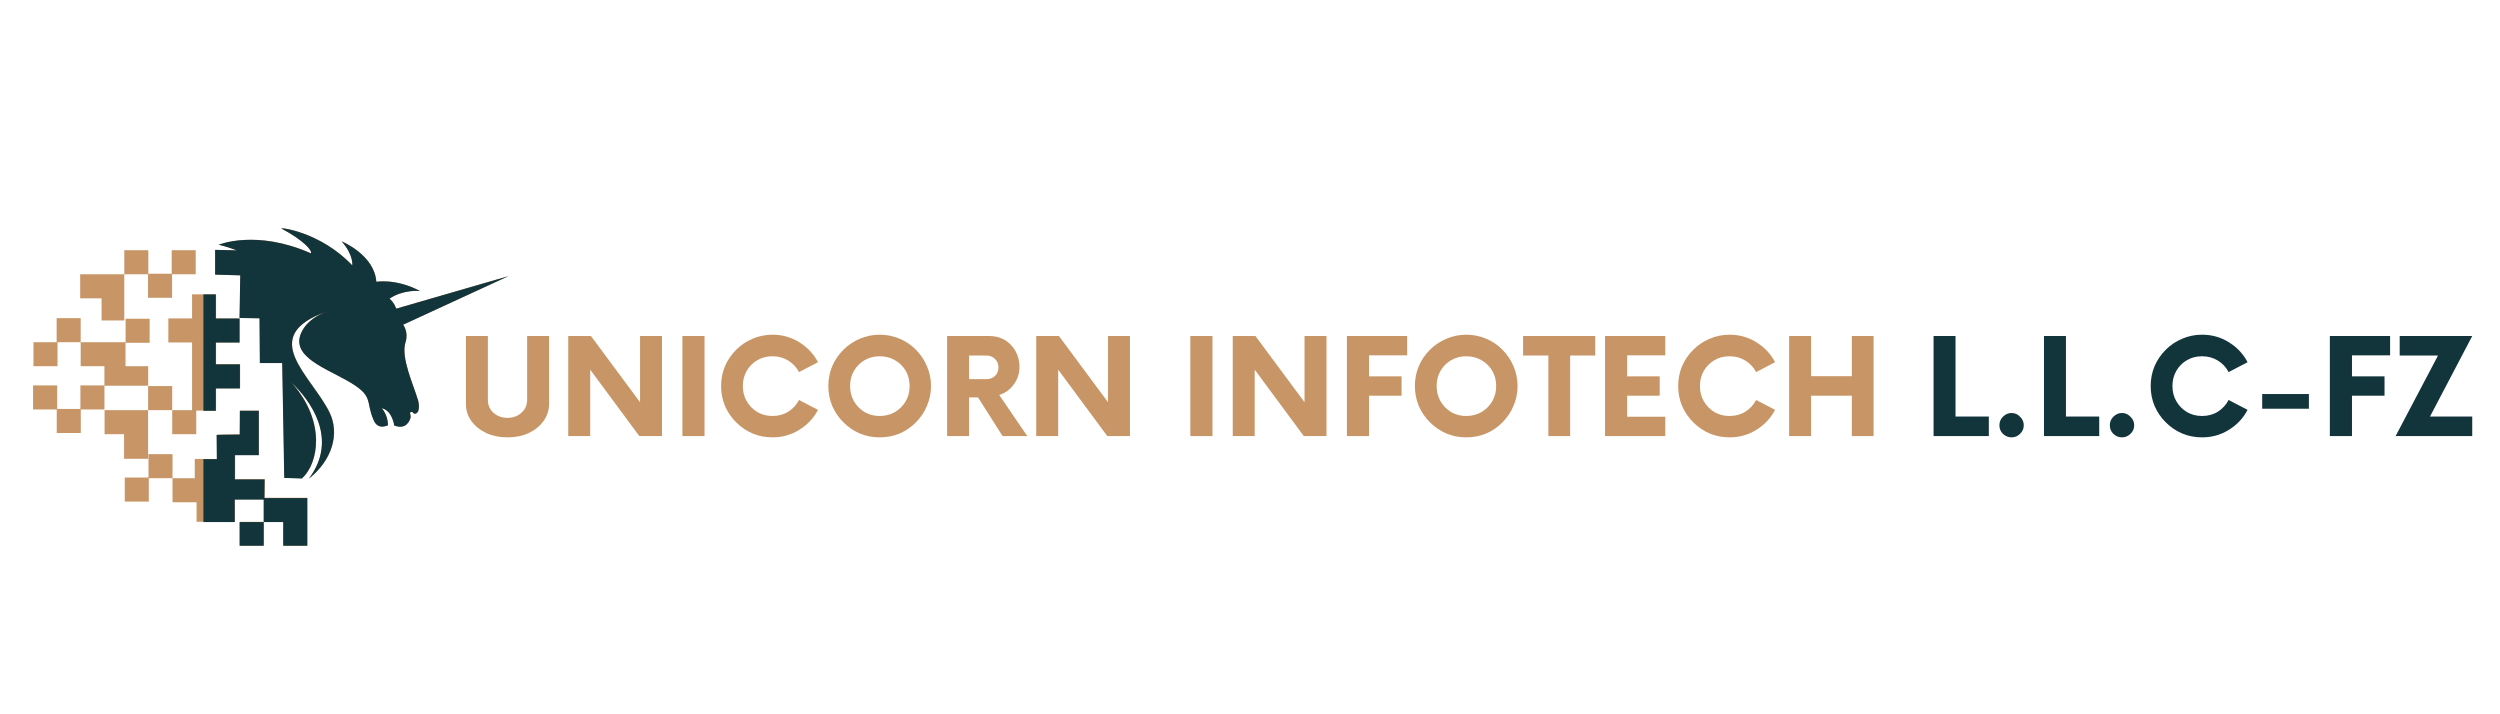<svg xmlns="http://www.w3.org/2000/svg" xmlns:xlink="http://www.w3.org/1999/xlink" width="280" zoomAndPan="magnify" viewBox="0 0 210 60" height="80" preserveAspectRatio="xMidYMid meet" version="1.0"><defs><g/><clipPath id="9c29dd886b"><path d="M 2.75 19.066 L 42.789 19.066 L 42.789 45.84 L 2.75 45.84 Z M 2.75 19.066 " clip-rule="nonzero"/></clipPath><clipPath id="61543070dd"><path d="M 17.086 19.066 L 42.672 19.066 L 42.672 45.84 L 17.086 45.84 Z M 17.086 19.066 " clip-rule="nonzero"/></clipPath></defs><g clip-path="url(#9c29dd886b)"><path fill="#c89666" d="M 4.832 30.762 L 4.832 28.742 L 6.777 28.742 L 6.777 30.762 L 8.77 30.762 L 8.77 32.371 L 6.754 32.371 L 6.754 34.352 L 4.801 34.352 L 4.801 32.371 L 2.777 32.371 L 2.777 34.395 L 4.766 34.395 L 4.766 36.371 L 6.785 36.371 L 6.785 34.395 L 8.773 34.395 L 8.773 32.402 L 12.449 32.402 L 12.449 30.762 L 10.543 30.762 L 10.543 28.742 L 6.777 28.742 L 6.777 26.723 L 4.758 26.723 L 4.758 28.742 L 2.812 28.742 L 2.812 30.762 Z M 27.461 26.156 C 27.598 26.105 27.734 26.059 27.879 26.016 C 27.734 26.062 27.598 26.109 27.461 26.156 Z M 27.688 34.629 C 26.156 31.516 21.57 28.254 27.461 26.156 C 26.59 26.488 25.91 26.988 25.531 27.562 C 24.09 29.758 27.07 30.781 29.133 31.941 C 31.484 33.266 30.676 33.621 31.391 35.266 C 31.57 35.688 31.906 36.004 32.598 35.711 C 32.582 34.793 32.066 34.277 32.066 34.277 C 32.965 34.465 33.125 35.727 33.125 35.727 C 34.121 36.109 34.418 35.344 34.496 35.062 C 34.531 34.902 34.367 34.621 34.531 34.59 C 34.734 34.547 34.715 34.805 34.926 34.727 C 35.363 34.574 35.133 33.664 35.133 33.664 C 34.758 32.348 33.648 30.031 34.07 28.738 C 34.348 27.883 33.867 27.27 33.867 27.27 L 42.703 23.195 L 33.289 25.922 C 33.09 25.363 32.727 25.082 32.727 25.082 C 33.762 24.355 35.145 24.402 35.305 24.453 C 33.27 23.367 31.617 23.668 31.617 23.668 C 31.465 21.402 28.711 20.273 28.711 20.273 C 29.742 21.453 29.602 22.293 29.602 22.293 C 26.91 19.441 23.387 19.066 23.668 19.203 C 25.508 20.191 26.254 21.031 26.129 21.281 C 21.527 19.246 18.391 20.559 18.391 20.559 C 18.992 20.703 19.492 20.867 19.91 21.031 L 18.094 20.988 L 18.094 23.066 L 20.199 23.125 L 20.141 26.703 L 21.816 26.73 L 21.844 30.484 L 23.723 30.484 L 23.895 40.125 L 25.371 40.172 C 26.754 38.949 27.449 35.434 24.492 32.113 C 26.047 33.574 28.5 36.84 25.953 40.191 C 27.91 38.645 28.566 36.422 27.688 34.629 Z M 12.461 22.996 L 12.461 21.016 L 10.441 21.016 L 10.441 23.039 L 6.734 23.039 L 6.734 25.059 L 8.531 25.059 L 8.531 26.918 L 10.441 26.918 L 10.441 23.039 L 12.434 23.039 L 12.434 25.016 L 14.453 25.016 L 14.453 23.039 L 14.422 23.039 L 14.422 22.996 L 14.453 22.996 L 14.453 23.039 L 16.441 23.039 L 16.441 21.016 L 14.422 21.016 L 14.422 22.996 Z M 12.434 23.039 L 12.434 22.996 L 12.461 22.996 L 12.461 23.039 Z M 12.57 26.773 L 10.551 26.773 L 10.551 28.793 L 12.57 28.793 Z M 20.148 43.832 L 20.148 45.855 L 22.168 45.855 L 22.168 43.832 L 23.809 43.832 L 23.809 45.902 L 25.824 45.902 L 25.824 41.812 L 22.23 41.812 L 22.246 40.25 L 19.754 40.25 L 19.754 38.215 L 21.758 38.215 L 21.758 34.492 L 20.168 34.492 L 20.152 36.484 C 19.117 36.484 18.219 36.516 18.219 36.516 L 18.234 38.551 L 16.359 38.551 L 16.359 40.168 L 14.492 40.168 L 14.492 38.148 L 12.473 38.148 L 12.473 40.113 L 10.48 40.113 L 10.48 42.133 L 12.5 42.133 L 12.5 40.168 L 14.492 40.168 L 14.492 42.191 L 16.512 42.191 L 16.512 43.832 L 19.738 43.832 L 19.738 41.941 L 22.168 41.941 L 22.168 43.832 Z M 16.133 28.766 L 16.133 34.449 L 14.465 34.449 L 14.465 32.43 L 12.441 32.43 L 12.441 34.449 L 8.785 34.449 L 8.785 36.473 L 10.422 36.473 L 10.422 38.539 L 12.441 38.539 L 12.441 34.449 L 14.465 34.449 L 14.465 36.473 L 16.484 36.473 L 16.484 34.492 L 18.152 34.492 L 18.152 32.617 L 20.172 32.617 L 20.172 30.594 L 18.152 30.594 L 18.152 28.766 L 20.141 28.766 L 20.141 26.746 L 18.152 26.746 L 18.152 24.723 L 16.133 24.723 L 16.133 26.746 L 14.141 26.746 L 14.141 28.766 Z M 16.133 28.766 " fill-opacity="1" fill-rule="evenodd"/></g><g clip-path="url(#61543070dd)"><path fill="#12343b" d="M 4.797 30.773 L 4.797 28.75 L 6.742 28.75 L 6.742 30.773 L 8.738 30.773 L 8.738 32.387 L 6.719 32.387 L 6.719 34.363 L 4.762 34.363 L 4.762 32.387 L 2.738 32.387 L 2.738 34.406 L 4.73 34.406 L 4.73 36.387 L 6.75 36.387 L 6.75 34.406 L 8.742 34.406 L 8.742 32.414 L 12.418 32.414 L 12.418 30.773 L 10.512 30.773 L 10.512 28.75 L 6.742 28.75 L 6.742 26.727 L 4.719 26.727 L 4.719 28.75 L 2.773 28.75 L 2.773 30.773 Z M 27.449 26.164 C 27.582 26.113 27.719 26.062 27.863 26.02 C 27.719 26.07 27.582 26.117 27.449 26.164 Z M 27.672 34.641 C 26.141 31.527 21.551 28.262 27.449 26.164 C 26.574 26.492 25.895 26.996 25.516 27.57 C 24.07 29.77 27.055 30.793 29.121 31.953 C 31.473 33.277 30.664 33.633 31.379 35.281 C 31.559 35.703 31.895 36.02 32.59 35.727 C 32.574 34.809 32.059 34.293 32.059 34.293 C 32.957 34.48 33.113 35.742 33.113 35.742 C 34.113 36.125 34.41 35.359 34.488 35.078 C 34.523 34.918 34.355 34.637 34.523 34.605 C 34.727 34.562 34.707 34.82 34.918 34.742 C 35.355 34.59 35.129 33.676 35.129 33.676 C 34.75 32.359 33.641 30.043 34.062 28.746 C 34.34 27.891 33.859 27.277 33.859 27.277 L 42.703 23.199 L 33.281 25.93 C 33.082 25.371 32.719 25.09 32.719 25.09 C 33.754 24.359 35.137 24.41 35.301 24.457 C 33.262 23.371 31.609 23.672 31.609 23.672 C 31.453 21.406 28.695 20.273 28.695 20.273 C 29.727 21.453 29.59 22.297 29.59 22.297 C 26.895 19.441 23.367 19.066 23.652 19.203 C 25.492 20.191 26.238 21.031 26.113 21.281 C 21.508 19.246 18.367 20.559 18.367 20.559 C 18.969 20.703 19.473 20.871 19.887 21.031 L 18.07 20.988 L 18.07 23.07 L 20.18 23.129 L 20.117 26.711 L 21.797 26.738 L 21.824 30.496 L 23.703 30.496 L 23.875 40.145 L 25.352 40.195 C 26.738 38.969 27.434 35.449 24.473 32.125 C 26.031 33.59 28.484 36.855 25.938 40.215 C 27.898 38.664 28.551 36.441 27.672 34.641 Z M 12.434 23 L 12.434 21.02 L 10.41 21.02 L 10.41 23.043 L 6.699 23.043 L 6.699 25.062 L 8.496 25.062 L 8.496 26.926 L 10.41 26.926 L 10.41 23.043 L 12.402 23.043 L 12.402 25.02 L 14.426 25.02 L 14.426 23.043 L 14.395 23.043 L 14.395 23 L 14.426 23 L 14.426 23.043 L 16.414 23.043 L 16.414 21.02 L 14.395 21.02 L 14.395 23 Z M 12.402 23.043 L 12.402 23 L 12.434 23 L 12.434 23.043 Z M 12.543 26.781 L 10.52 26.781 L 10.52 28.805 L 12.543 28.805 Z M 20.125 43.855 L 20.125 45.879 L 22.148 45.879 L 22.148 43.855 L 23.789 43.855 L 23.789 45.926 L 25.809 45.926 L 25.809 41.836 L 22.211 41.836 L 22.227 40.27 L 19.73 40.27 L 19.73 38.234 L 21.738 38.234 L 21.738 34.508 L 20.145 34.508 L 20.133 36.504 C 19.094 36.504 18.195 36.531 18.195 36.531 L 18.211 38.566 L 16.336 38.566 L 16.336 40.188 L 14.465 40.188 L 14.465 38.168 L 12.441 38.168 L 12.441 40.133 L 10.449 40.133 L 10.449 42.156 L 12.473 42.156 L 12.473 40.188 L 14.465 40.188 L 14.465 42.211 L 16.488 42.211 L 16.488 43.855 L 19.715 43.855 L 19.715 41.965 L 22.148 41.965 L 22.148 43.855 Z M 16.105 28.773 L 16.105 34.465 L 14.438 34.465 L 14.438 32.441 L 12.414 32.441 L 12.414 34.465 L 8.75 34.465 L 8.75 36.488 L 10.391 36.488 L 10.391 38.559 L 12.414 38.559 L 12.414 34.465 L 14.438 34.465 L 14.438 36.488 L 16.461 36.488 L 16.461 34.508 L 18.129 34.508 L 18.129 32.629 L 20.152 32.629 L 20.152 30.605 L 18.129 30.605 L 18.129 28.773 L 20.117 28.773 L 20.117 26.754 L 18.129 26.754 L 18.129 24.73 L 16.105 24.73 L 16.105 26.754 L 14.109 26.754 L 14.109 28.773 Z M 16.105 28.773 " fill-opacity="1" fill-rule="evenodd"/></g><g fill="#c89666" fill-opacity="1"><g transform="translate(38.357, 36.63)"><g><path d="M 4.266 0.109 C 3.617 0.109 3.031 -0.008 2.5 -0.25 C 1.969 -0.5 1.547 -0.836 1.234 -1.266 C 0.93 -1.691 0.781 -2.164 0.781 -2.688 L 0.781 -8.406 L 2.625 -8.406 L 2.625 -3.031 C 2.625 -2.602 2.781 -2.242 3.094 -1.953 C 3.414 -1.672 3.805 -1.531 4.266 -1.531 C 4.734 -1.531 5.125 -1.672 5.438 -1.953 C 5.758 -2.242 5.922 -2.602 5.922 -3.031 L 5.922 -8.406 L 7.766 -8.406 L 7.766 -2.688 C 7.766 -2.164 7.609 -1.691 7.297 -1.266 C 6.992 -0.836 6.578 -0.5 6.047 -0.25 C 5.523 -0.008 4.93 0.109 4.266 0.109 Z M 4.266 0.109 "/></g></g></g><g fill="#c89666" fill-opacity="1"><g transform="translate(46.905, 36.63)"><g><path d="M 6.859 -8.406 L 8.703 -8.406 L 8.703 0 L 6.797 0 L 2.672 -5.578 L 2.672 0 L 0.828 0 L 0.828 -8.406 L 2.734 -8.406 L 6.859 -2.844 Z M 6.859 -8.406 "/></g></g></g><g fill="#c89666" fill-opacity="1"><g transform="translate(56.431, 36.63)"><g><path d="M 0.891 0 L 0.891 -8.406 L 2.75 -8.406 L 2.75 0 Z M 0.891 0 "/></g></g></g><g fill="#c89666" fill-opacity="1"><g transform="translate(60.055, 36.63)"><g><path d="M 4.828 0.109 C 4.234 0.109 3.676 0 3.156 -0.219 C 2.633 -0.445 2.176 -0.758 1.781 -1.156 C 1.383 -1.551 1.07 -2.008 0.844 -2.531 C 0.625 -3.051 0.516 -3.609 0.516 -4.203 C 0.516 -4.797 0.625 -5.352 0.844 -5.875 C 1.07 -6.395 1.383 -6.852 1.781 -7.25 C 2.176 -7.645 2.633 -7.953 3.156 -8.172 C 3.676 -8.398 4.234 -8.516 4.828 -8.516 C 5.66 -8.516 6.414 -8.301 7.094 -7.875 C 7.781 -7.445 8.301 -6.891 8.656 -6.203 L 7.062 -5.375 C 6.852 -5.781 6.551 -6.102 6.156 -6.344 C 5.77 -6.582 5.328 -6.703 4.828 -6.703 C 4.359 -6.703 3.938 -6.594 3.562 -6.375 C 3.188 -6.156 2.891 -5.859 2.672 -5.484 C 2.453 -5.109 2.344 -4.68 2.344 -4.203 C 2.344 -3.723 2.453 -3.297 2.672 -2.922 C 2.891 -2.547 3.188 -2.242 3.562 -2.016 C 3.938 -1.797 4.359 -1.688 4.828 -1.688 C 5.328 -1.688 5.77 -1.805 6.156 -2.047 C 6.551 -2.297 6.852 -2.625 7.062 -3.031 L 8.656 -2.203 C 8.301 -1.516 7.781 -0.957 7.094 -0.531 C 6.414 -0.102 5.66 0.109 4.828 0.109 Z M 4.828 0.109 "/></g></g></g><g fill="#c89666" fill-opacity="1"><g transform="translate(69.064, 36.63)"><g><path d="M 4.828 0.109 C 4.234 0.109 3.676 0 3.156 -0.219 C 2.633 -0.445 2.176 -0.758 1.781 -1.156 C 1.383 -1.551 1.07 -2.008 0.844 -2.531 C 0.625 -3.051 0.516 -3.609 0.516 -4.203 C 0.516 -4.797 0.625 -5.352 0.844 -5.875 C 1.07 -6.395 1.383 -6.852 1.781 -7.25 C 2.176 -7.645 2.633 -7.953 3.156 -8.172 C 3.676 -8.398 4.234 -8.516 4.828 -8.516 C 5.43 -8.516 5.992 -8.398 6.516 -8.172 C 7.035 -7.953 7.488 -7.645 7.875 -7.25 C 8.27 -6.852 8.578 -6.395 8.797 -5.875 C 9.023 -5.352 9.141 -4.797 9.141 -4.203 C 9.141 -3.609 9.023 -3.051 8.797 -2.531 C 8.578 -2.008 8.27 -1.551 7.875 -1.156 C 7.488 -0.758 7.035 -0.445 6.516 -0.219 C 5.992 0 5.43 0.109 4.828 0.109 Z M 4.828 -1.688 C 5.305 -1.688 5.734 -1.797 6.109 -2.016 C 6.492 -2.242 6.797 -2.547 7.016 -2.922 C 7.234 -3.297 7.344 -3.723 7.344 -4.203 C 7.344 -4.68 7.234 -5.109 7.016 -5.484 C 6.797 -5.859 6.492 -6.156 6.109 -6.375 C 5.734 -6.594 5.305 -6.703 4.828 -6.703 C 4.359 -6.703 3.938 -6.594 3.562 -6.375 C 3.188 -6.156 2.891 -5.859 2.672 -5.484 C 2.453 -5.109 2.344 -4.68 2.344 -4.203 C 2.344 -3.723 2.453 -3.297 2.672 -2.922 C 2.891 -2.547 3.188 -2.242 3.562 -2.016 C 3.938 -1.797 4.359 -1.688 4.828 -1.688 Z M 4.828 -1.688 "/></g></g></g><g fill="#c89666" fill-opacity="1"><g transform="translate(78.73, 36.63)"><g><path d="M 5.203 -3.453 L 7.562 0 L 5.484 0 L 3.422 -3.25 L 2.672 -3.25 L 2.672 0 L 0.828 0 L 0.828 -8.406 L 4.391 -8.406 C 4.879 -8.406 5.312 -8.289 5.688 -8.062 C 6.062 -7.832 6.359 -7.52 6.578 -7.125 C 6.797 -6.738 6.906 -6.305 6.906 -5.828 C 6.906 -5.254 6.742 -4.754 6.422 -4.328 C 6.109 -3.898 5.703 -3.609 5.203 -3.453 Z M 4.109 -4.781 C 4.41 -4.781 4.656 -4.867 4.844 -5.047 C 5.039 -5.234 5.141 -5.473 5.141 -5.766 C 5.141 -6.055 5.039 -6.297 4.844 -6.484 C 4.656 -6.672 4.41 -6.766 4.109 -6.766 L 2.672 -6.766 L 2.672 -4.781 Z M 4.109 -4.781 "/></g></g></g><g fill="#c89666" fill-opacity="1"><g transform="translate(86.215, 36.63)"><g><path d="M 6.859 -8.406 L 8.703 -8.406 L 8.703 0 L 6.797 0 L 2.672 -5.578 L 2.672 0 L 0.828 0 L 0.828 -8.406 L 2.734 -8.406 L 6.859 -2.844 Z M 6.859 -8.406 "/></g></g></g><g fill="#c89666" fill-opacity="1"><g transform="translate(95.741, 36.63)"><g/></g></g><g fill="#c89666" fill-opacity="1"><g transform="translate(99.099, 36.63)"><g><path d="M 0.891 0 L 0.891 -8.406 L 2.75 -8.406 L 2.75 0 Z M 0.891 0 "/></g></g></g><g fill="#c89666" fill-opacity="1"><g transform="translate(102.722, 36.63)"><g><path d="M 6.859 -8.406 L 8.703 -8.406 L 8.703 0 L 6.797 0 L 2.672 -5.578 L 2.672 0 L 0.828 0 L 0.828 -8.406 L 2.734 -8.406 L 6.859 -2.844 Z M 6.859 -8.406 "/></g></g></g><g fill="#c89666" fill-opacity="1"><g transform="translate(112.249, 36.63)"><g><path d="M 5.953 -6.781 L 2.75 -6.781 L 2.75 -5.016 L 5.484 -5.016 L 5.484 -3.391 L 2.75 -3.391 L 2.75 0 L 0.891 0 L 0.891 -8.406 L 5.953 -8.406 Z M 5.953 -6.781 "/></g></g></g><g fill="#c89666" fill-opacity="1"><g transform="translate(118.334, 36.63)"><g><path d="M 4.828 0.109 C 4.234 0.109 3.676 0 3.156 -0.219 C 2.633 -0.445 2.176 -0.758 1.781 -1.156 C 1.383 -1.551 1.07 -2.008 0.844 -2.531 C 0.625 -3.051 0.516 -3.609 0.516 -4.203 C 0.516 -4.797 0.625 -5.352 0.844 -5.875 C 1.07 -6.395 1.383 -6.852 1.781 -7.25 C 2.176 -7.645 2.633 -7.953 3.156 -8.172 C 3.676 -8.398 4.234 -8.516 4.828 -8.516 C 5.43 -8.516 5.992 -8.398 6.516 -8.172 C 7.035 -7.953 7.488 -7.645 7.875 -7.25 C 8.27 -6.852 8.578 -6.395 8.797 -5.875 C 9.023 -5.352 9.141 -4.797 9.141 -4.203 C 9.141 -3.609 9.023 -3.051 8.797 -2.531 C 8.578 -2.008 8.27 -1.551 7.875 -1.156 C 7.488 -0.758 7.035 -0.445 6.516 -0.219 C 5.992 0 5.43 0.109 4.828 0.109 Z M 4.828 -1.688 C 5.305 -1.688 5.734 -1.797 6.109 -2.016 C 6.492 -2.242 6.797 -2.547 7.016 -2.922 C 7.234 -3.297 7.344 -3.723 7.344 -4.203 C 7.344 -4.68 7.234 -5.109 7.016 -5.484 C 6.797 -5.859 6.492 -6.156 6.109 -6.375 C 5.734 -6.594 5.305 -6.703 4.828 -6.703 C 4.359 -6.703 3.938 -6.594 3.562 -6.375 C 3.188 -6.156 2.891 -5.859 2.672 -5.484 C 2.453 -5.109 2.344 -4.68 2.344 -4.203 C 2.344 -3.723 2.453 -3.297 2.672 -2.922 C 2.891 -2.547 3.188 -2.242 3.562 -2.016 C 3.938 -1.797 4.359 -1.688 4.828 -1.688 Z M 4.828 -1.688 "/></g></g></g><g fill="#c89666" fill-opacity="1"><g transform="translate(128.001, 36.63)"><g><path d="M 6 -8.406 L 6 -6.766 L 3.891 -6.766 L 3.891 0 L 2.062 0 L 2.062 -6.766 L -0.062 -6.766 L -0.062 -8.406 Z M 6 -8.406 "/></g></g></g><g fill="#c89666" fill-opacity="1"><g transform="translate(133.932, 36.63)"><g><path d="M 5.953 -6.781 L 2.75 -6.781 L 2.75 -5.016 L 5.484 -5.016 L 5.484 -3.391 L 2.75 -3.391 L 2.75 -1.625 L 5.953 -1.625 L 5.953 0 L 0.891 0 L 0.891 -8.406 L 5.953 -8.406 Z M 5.953 -6.781 "/></g></g></g><g fill="#c89666" fill-opacity="1"><g transform="translate(140.451, 36.63)"><g><path d="M 4.828 0.109 C 4.234 0.109 3.676 0 3.156 -0.219 C 2.633 -0.445 2.176 -0.758 1.781 -1.156 C 1.383 -1.551 1.07 -2.008 0.844 -2.531 C 0.625 -3.051 0.516 -3.609 0.516 -4.203 C 0.516 -4.797 0.625 -5.352 0.844 -5.875 C 1.07 -6.395 1.383 -6.852 1.781 -7.25 C 2.176 -7.645 2.633 -7.953 3.156 -8.172 C 3.676 -8.398 4.234 -8.516 4.828 -8.516 C 5.66 -8.516 6.414 -8.301 7.094 -7.875 C 7.781 -7.445 8.301 -6.891 8.656 -6.203 L 7.062 -5.375 C 6.852 -5.781 6.551 -6.102 6.156 -6.344 C 5.77 -6.582 5.328 -6.703 4.828 -6.703 C 4.359 -6.703 3.938 -6.594 3.562 -6.375 C 3.188 -6.156 2.891 -5.859 2.672 -5.484 C 2.453 -5.109 2.344 -4.68 2.344 -4.203 C 2.344 -3.723 2.453 -3.297 2.672 -2.922 C 2.891 -2.547 3.188 -2.242 3.562 -2.016 C 3.938 -1.797 4.359 -1.688 4.828 -1.688 C 5.328 -1.688 5.77 -1.805 6.156 -2.047 C 6.551 -2.297 6.852 -2.625 7.062 -3.031 L 8.656 -2.203 C 8.301 -1.516 7.781 -0.957 7.094 -0.531 C 6.414 -0.102 5.66 0.109 4.828 0.109 Z M 4.828 0.109 "/></g></g></g><g fill="#c89666" fill-opacity="1"><g transform="translate(149.46, 36.63)"><g><path d="M 6.094 -8.406 L 7.922 -8.406 L 7.922 0 L 6.094 0 L 6.094 -3.391 L 2.672 -3.391 L 2.672 0 L 0.828 0 L 0.828 -8.406 L 2.672 -8.406 L 2.672 -5.031 L 6.094 -5.031 Z M 6.094 -8.406 "/></g></g></g><g fill="#00abe4" fill-opacity="1"><g transform="translate(158.228, 36.63)"><g/></g></g><g fill="#12343b" fill-opacity="1"><g transform="translate(161.592, 36.63)"><g><path d="M 2.672 -1.641 L 5.469 -1.641 L 5.469 0 L 0.828 0 L 0.828 -8.406 L 2.672 -8.406 Z M 2.672 -1.641 "/></g></g></g><g fill="#12343b" fill-opacity="1"><g transform="translate(167.075, 36.63)"><g><path d="M 1.891 0.109 C 1.617 0.109 1.379 0.008 1.172 -0.188 C 0.973 -0.383 0.875 -0.625 0.875 -0.906 C 0.875 -1.188 0.973 -1.426 1.172 -1.625 C 1.379 -1.832 1.617 -1.938 1.891 -1.938 C 2.172 -1.938 2.41 -1.832 2.609 -1.625 C 2.816 -1.426 2.922 -1.188 2.922 -0.906 C 2.922 -0.625 2.816 -0.383 2.609 -0.188 C 2.41 0.008 2.172 0.109 1.891 0.109 Z M 1.891 0.109 "/></g></g></g><g fill="#12343b" fill-opacity="1"><g transform="translate(170.866, 36.63)"><g><path d="M 2.672 -1.641 L 5.469 -1.641 L 5.469 0 L 0.828 0 L 0.828 -8.406 L 2.672 -8.406 Z M 2.672 -1.641 "/></g></g></g><g fill="#12343b" fill-opacity="1"><g transform="translate(176.35, 36.63)"><g><path d="M 1.891 0.109 C 1.617 0.109 1.379 0.008 1.172 -0.188 C 0.973 -0.383 0.875 -0.625 0.875 -0.906 C 0.875 -1.188 0.973 -1.426 1.172 -1.625 C 1.379 -1.832 1.617 -1.938 1.891 -1.938 C 2.172 -1.938 2.41 -1.832 2.609 -1.625 C 2.816 -1.426 2.922 -1.188 2.922 -0.906 C 2.922 -0.625 2.816 -0.383 2.609 -0.188 C 2.41 0.008 2.172 0.109 1.891 0.109 Z M 1.891 0.109 "/></g></g></g><g fill="#12343b" fill-opacity="1"><g transform="translate(180.141, 36.63)"><g><path d="M 4.828 0.109 C 4.234 0.109 3.676 0 3.156 -0.219 C 2.633 -0.445 2.176 -0.758 1.781 -1.156 C 1.383 -1.551 1.07 -2.008 0.844 -2.531 C 0.625 -3.051 0.516 -3.609 0.516 -4.203 C 0.516 -4.797 0.625 -5.352 0.844 -5.875 C 1.07 -6.395 1.383 -6.852 1.781 -7.25 C 2.176 -7.645 2.633 -7.953 3.156 -8.172 C 3.676 -8.398 4.234 -8.516 4.828 -8.516 C 5.66 -8.516 6.414 -8.301 7.094 -7.875 C 7.781 -7.445 8.301 -6.891 8.656 -6.203 L 7.062 -5.375 C 6.852 -5.781 6.551 -6.102 6.156 -6.344 C 5.77 -6.582 5.328 -6.703 4.828 -6.703 C 4.359 -6.703 3.938 -6.594 3.562 -6.375 C 3.188 -6.156 2.891 -5.859 2.672 -5.484 C 2.453 -5.109 2.344 -4.68 2.344 -4.203 C 2.344 -3.723 2.453 -3.297 2.672 -2.922 C 2.891 -2.547 3.188 -2.242 3.562 -2.016 C 3.938 -1.797 4.359 -1.688 4.828 -1.688 C 5.328 -1.688 5.77 -1.805 6.156 -2.047 C 6.551 -2.297 6.852 -2.625 7.062 -3.031 L 8.656 -2.203 C 8.301 -1.516 7.781 -0.957 7.094 -0.531 C 6.414 -0.102 5.66 0.109 4.828 0.109 Z M 4.828 0.109 "/></g></g></g><g fill="#12343b" fill-opacity="1"><g transform="translate(189.15, 36.63)"><g><path d="M 0.875 -2.297 L 0.875 -3.531 L 4.797 -3.531 L 4.797 -2.297 Z M 0.875 -2.297 "/></g></g></g><g fill="#12343b" fill-opacity="1"><g transform="translate(194.816, 36.63)"><g><path d="M 5.953 -6.781 L 2.75 -6.781 L 2.75 -5.016 L 5.484 -5.016 L 5.484 -3.391 L 2.75 -3.391 L 2.75 0 L 0.891 0 L 0.891 -8.406 L 5.953 -8.406 Z M 5.953 -6.781 "/></g></g></g><g fill="#12343b" fill-opacity="1"><g transform="translate(200.902, 36.63)"><g><path d="M 6.766 -8.406 L 3.219 -1.641 L 6.766 -1.641 L 6.766 0 L 0.328 0 L 3.891 -6.766 L 0.672 -6.766 L 0.672 -8.406 Z M 6.766 -8.406 "/></g></g></g></svg>
